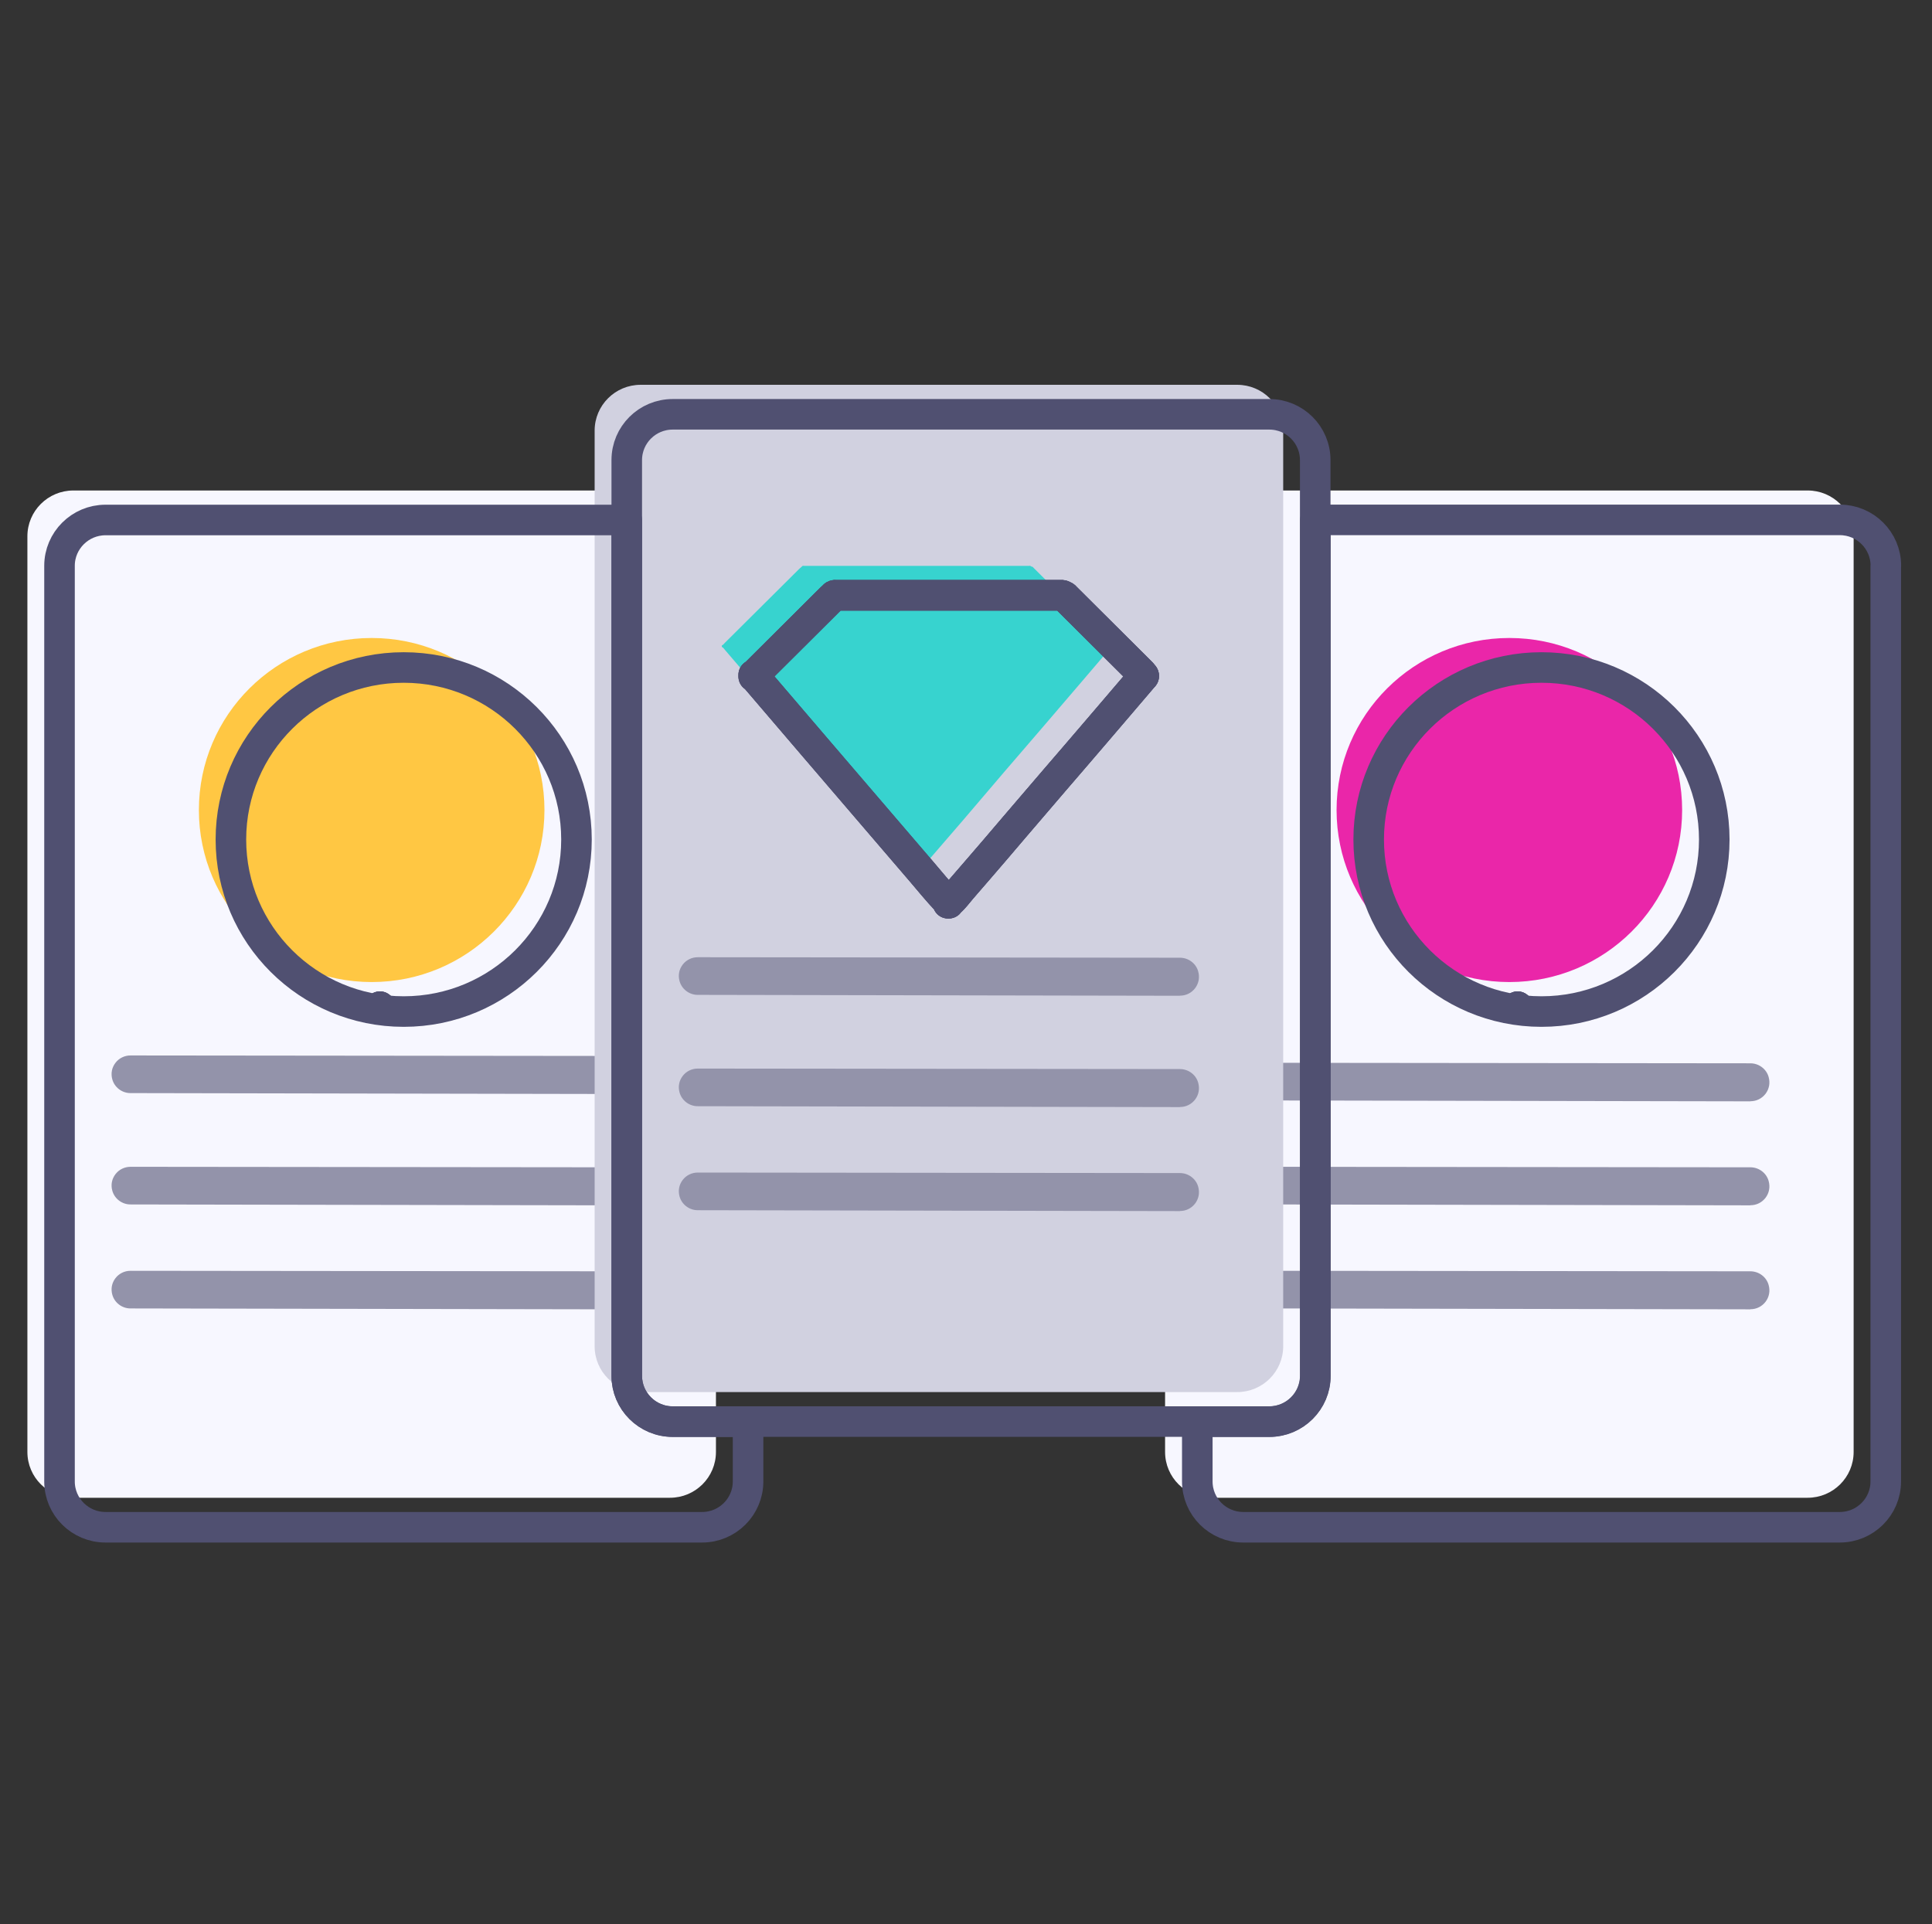 <?xml version="1.0" encoding="UTF-8"?> <svg xmlns="http://www.w3.org/2000/svg" width="251" height="250" viewBox="0 0 251 250" fill="none"><rect x="0" y="0" width="251" height="250" fill="#333333" stroke="none"/><g clip-path="url(#clip0_4908_6112)"><path d="M234.844 63.732H157.339C154.039 63.732 151.364 66.396 151.364 69.682V188.662C151.364 191.948 154.039 194.612 157.339 194.612H234.844C238.144 194.612 240.819 191.948 240.819 188.662V69.682C240.819 66.396 238.144 63.732 234.844 63.732Z" fill="#F7F7FF"></path><path d="M193.045 127.062C193.045 127.062 193.007 126.997 192.994 126.971C192.994 126.971 193.084 126.984 193.033 127.062H193.045Z" fill="#37D3CF"></path><path d="M227.405 170.129L164.752 170.013C163.65 170.013 162.678 169.264 162.393 168.219C162.186 167.47 162.328 166.696 162.808 166.076C163.275 165.47 163.987 165.121 164.765 165.121L227.405 165.186C228.506 165.186 229.491 165.922 229.776 166.967C229.997 167.754 229.841 168.529 229.375 169.148C228.895 169.767 228.195 170.116 227.405 170.116V170.129Z" fill="#9393AA"></path><path d="M227.405 156.616L164.752 156.5C163.65 156.5 162.678 155.751 162.393 154.706C162.186 153.958 162.328 153.183 162.808 152.564C163.275 151.957 163.987 151.609 164.765 151.609L227.405 151.673C228.506 151.673 229.491 152.409 229.776 153.454C229.997 154.241 229.841 155.016 229.375 155.635C228.895 156.255 228.195 156.603 227.405 156.603V156.616Z" fill="#9393AA"></path><path d="M227.405 143.104L164.752 142.988C163.65 142.988 162.678 142.239 162.393 141.194C162.186 140.445 162.328 139.671 162.808 139.051C163.275 138.445 163.987 138.096 164.765 138.096L227.405 138.161C228.506 138.161 229.491 138.896 229.776 139.942C229.997 140.729 229.841 141.503 229.375 142.123C228.895 142.742 228.195 143.091 227.405 143.091V143.104Z" fill="#9393AA"></path><path d="M196.091 127.604C208.489 127.604 218.539 117.596 218.539 105.251C218.539 92.905 208.489 82.897 196.091 82.897C183.693 82.897 173.643 92.905 173.643 105.251C173.643 117.596 183.693 127.604 196.091 127.604Z" fill="#EA26A9"></path><path d="M87.039 63.732H9.534C6.234 63.732 3.559 66.396 3.559 69.682V188.662C3.559 191.948 6.234 194.612 9.534 194.612H87.039C90.339 194.612 93.014 191.948 93.014 188.662V69.682C93.014 66.396 90.339 63.732 87.039 63.732Z" fill="#F7F7FF"></path><path d="M45.24 127.062C45.24 127.062 45.201 126.997 45.188 126.971C45.188 126.971 45.279 126.984 45.227 127.062H45.24Z" fill="#37D3CF"></path><path d="M79.6 170.129L16.947 170.013C15.845 170.013 14.873 169.264 14.588 168.219C14.381 167.47 14.523 166.696 15.003 166.076C15.469 165.47 16.182 165.121 16.96 165.121L79.6 165.186C80.701 165.186 81.686 165.922 81.971 166.967C82.192 167.754 82.036 168.529 81.57 169.148C81.09 169.767 80.39 170.116 79.6 170.116V170.129Z" fill="#9393AA"></path><path d="M79.6 156.616L16.947 156.5C15.845 156.5 14.873 155.751 14.588 154.706C14.381 153.958 14.523 153.183 15.003 152.564C15.469 151.957 16.182 151.609 16.96 151.609L79.6 151.673C80.701 151.673 81.686 152.409 81.971 153.454C82.192 154.241 82.036 155.016 81.57 155.635C81.09 156.255 80.39 156.603 79.6 156.603V156.616Z" fill="#9393AA"></path><path d="M79.6 142.149L16.947 142.032C15.845 142.032 14.873 141.284 14.588 140.239C14.381 139.49 14.523 138.716 15.003 138.096C15.469 137.49 16.182 137.141 16.96 137.141L79.6 137.206C80.701 137.206 81.686 137.941 81.971 138.987C82.192 139.774 82.036 140.548 81.57 141.168C81.09 141.787 80.39 142.136 79.6 142.136V142.149Z" fill="#9393AA"></path><path d="M48.286 127.604C60.684 127.604 70.735 117.596 70.735 105.251C70.735 92.905 60.684 82.897 48.286 82.897C35.889 82.897 25.838 92.905 25.838 105.251C25.838 117.596 35.889 127.604 48.286 127.604Z" fill="#FFC743"></path><path d="M160.734 50H83.229C79.929 50 77.254 52.664 77.254 55.95V174.93C77.254 178.216 79.929 180.88 83.229 180.88H160.734C164.034 180.88 166.709 178.216 166.709 174.93V55.95C166.709 52.664 164.034 50 160.734 50Z" fill="#D1D1E0"></path><path d="M144.352 83.865C144.287 83.788 144.235 83.71 144.17 83.633C140.891 80.381 137.625 77.116 134.346 73.85C134.242 73.747 134.165 73.605 133.996 73.618C133.88 73.476 133.724 73.528 133.581 73.528C128.799 73.528 124.003 73.528 119.221 73.528H119.013C114.179 73.528 109.358 73.528 104.523 73.528C104.407 73.528 104.251 73.476 104.173 73.618C104.057 73.721 103.927 73.825 103.81 73.941C100.609 77.129 97.395 80.329 94.181 83.517C94.051 83.646 93.96 83.801 93.779 83.865V84.059C93.973 84.136 94.064 84.317 94.194 84.459C96.604 87.273 99.002 90.073 101.413 92.887C106.117 98.385 110.822 103.883 115.54 109.368C116.655 110.658 117.717 111.988 118.897 113.227C118.897 113.227 118.988 113.239 118.936 113.317C118.962 113.381 118.988 113.446 119.001 113.51H119.104C119.104 113.51 119.182 113.394 119.234 113.33C119.804 112.839 120.245 112.22 120.737 111.652C122.189 109.974 123.64 108.296 125.079 106.619C126.881 104.515 128.682 102.398 130.484 100.282C132.104 98.385 133.75 96.5 135.37 94.603C137.042 92.654 138.727 90.693 140.399 88.731C141.695 87.208 143.004 85.685 144.3 84.162C144.378 84.072 144.533 83.995 144.365 83.853L144.352 83.865Z" fill="#37D3CF"></path><path d="M118.936 113.343C118.936 113.343 118.897 113.278 118.884 113.252C118.884 113.252 118.975 113.265 118.923 113.343H118.936Z" fill="#37D3CF"></path><path d="M153.295 157.365L90.642 157.249C89.541 157.249 88.569 156.5 88.283 155.455C88.076 154.706 88.219 153.932 88.698 153.312C89.165 152.706 89.878 152.357 90.655 152.357L153.295 152.422C154.396 152.422 155.381 153.158 155.667 154.203C155.887 154.99 155.731 155.765 155.265 156.384C154.785 157.004 154.085 157.352 153.295 157.352V157.365Z" fill="#9393AA"></path><path d="M153.295 143.852L90.642 143.736C89.541 143.736 88.569 142.988 88.283 141.942C88.076 141.194 88.219 140.419 88.698 139.8C89.165 139.193 89.878 138.845 90.655 138.845L153.295 138.909C154.396 138.909 155.381 139.645 155.667 140.69C155.887 141.478 155.731 142.252 155.265 142.871C154.785 143.491 154.085 143.839 153.295 143.839V143.852Z" fill="#9393AA"></path><path d="M153.295 129.385L90.642 129.269C89.541 129.269 88.569 128.52 88.283 127.475C88.076 126.726 88.219 125.952 88.698 125.332C89.165 124.726 89.878 124.377 90.655 124.377L153.295 124.442C154.396 124.442 155.381 125.177 155.667 126.223C155.887 127.01 155.731 127.784 155.265 128.404C154.785 129.023 154.085 129.372 153.295 129.372V129.385Z" fill="#9393AA"></path><path d="M244.992 73.515V192.495C244.992 195.786 242.309 198.445 239.017 198.445H161.525C158.22 198.445 155.55 195.786 155.55 192.495V184.726H164.92C168.213 184.726 170.895 182.054 170.895 178.776V67.552H239.03C242.322 67.552 245.005 70.224 245.005 73.502L244.992 73.515Z" stroke="#505071" stroke-width="3.97" stroke-linecap="round" stroke-linejoin="round"></path><path d="M197.167 130.804V130.817V130.804Z" stroke="#505071" stroke-width="3.97" stroke-linecap="round" stroke-linejoin="round"></path><path d="M197.167 130.804V130.817V130.804Z" stroke="#505071" stroke-width="3.97" stroke-linecap="round" stroke-linejoin="round"></path><path d="M197.206 130.895C197.206 130.895 197.167 130.83 197.154 130.804C197.154 130.804 197.245 130.817 197.193 130.895H197.206Z" stroke="#505071" stroke-width="3.97" stroke-linecap="round" stroke-linejoin="round"></path><path d="M200.265 131.437C212.662 131.437 222.713 121.429 222.713 109.084C222.713 96.738 212.662 86.731 200.265 86.731C187.867 86.731 177.816 96.738 177.816 109.084C177.816 121.429 187.867 131.437 200.265 131.437Z" stroke="#505071" stroke-width="3.97" stroke-linecap="round" stroke-linejoin="round"></path><path d="M97.187 184.726V192.495C97.187 195.786 94.504 198.445 91.212 198.445H13.707C10.415 198.445 7.732 195.786 7.732 192.495V73.515C7.732 70.237 10.415 67.565 13.707 67.565H81.427V178.776C81.427 182.054 84.097 184.726 87.402 184.726H97.187Z" stroke="#505071" stroke-width="3.97" stroke-linecap="round" stroke-linejoin="round"></path><path d="M49.362 130.804V130.817V130.804Z" stroke="#505071" stroke-width="3.97" stroke-linecap="round" stroke-linejoin="round"></path><path d="M49.362 130.804V130.817V130.804Z" stroke="#505071" stroke-width="3.97" stroke-linecap="round" stroke-linejoin="round"></path><path d="M49.401 130.895C49.401 130.895 49.362 130.83 49.349 130.804C49.349 130.804 49.44 130.817 49.388 130.895H49.401Z" stroke="#505071" stroke-width="3.97" stroke-linecap="round" stroke-linejoin="round"></path><path d="M52.447 131.437C64.844 131.437 74.895 121.429 74.895 109.084C74.895 96.738 64.844 86.731 52.447 86.731C40.049 86.731 29.998 96.738 29.998 109.084C29.998 121.429 40.049 131.437 52.447 131.437Z" stroke="#505071" stroke-width="3.97" stroke-linecap="round" stroke-linejoin="round"></path><path d="M148.46 88.008C147.164 89.531 145.855 91.067 144.559 92.577C142.874 94.539 141.215 96.5 139.53 98.449C137.897 100.346 136.264 102.231 134.644 104.141C132.83 106.244 131.041 108.348 129.24 110.465C127.801 112.142 126.349 113.833 124.898 115.498C124.405 116.066 123.977 116.685 123.394 117.189C123.355 117.253 123.316 117.305 123.265 117.356H123.174C123.174 117.356 123.122 117.227 123.109 117.163C123.083 117.137 123.07 117.098 123.057 117.072C121.878 115.833 120.802 114.504 119.7 113.214C114.983 107.728 110.278 102.218 105.573 96.733C103.175 93.919 100.765 91.106 98.354 88.292C98.224 88.15 98.134 87.957 97.926 87.892V87.686C98.108 87.621 98.211 87.466 98.341 87.35L107.958 77.774C108.075 77.657 108.204 77.554 108.321 77.438C108.412 77.283 108.567 77.348 108.684 77.348H137.742C137.884 77.348 138.04 77.296 138.157 77.438C138.325 77.438 138.403 77.58 138.507 77.683C141.786 80.936 145.065 84.201 148.331 87.466C148.396 87.531 148.447 87.621 148.512 87.698C148.694 87.84 148.538 87.918 148.447 88.008H148.46Z" stroke="#505071" stroke-width="3.97" stroke-linecap="round" stroke-linejoin="round"></path><path d="M164.895 53.833H87.402C84.097 53.833 81.427 56.492 81.427 59.783V178.763C81.427 182.041 84.097 184.713 87.402 184.713H164.895C168.187 184.713 170.87 182.041 170.87 178.763V59.783C170.87 56.492 168.2 53.833 164.895 53.833ZM97.926 87.698C98.108 87.634 98.212 87.479 98.341 87.363L107.958 77.787C108.075 77.67 108.204 77.567 108.321 77.451C108.412 77.296 108.567 77.361 108.684 77.361H137.742C137.884 77.361 138.04 77.309 138.157 77.451C138.325 77.451 138.403 77.593 138.507 77.696C141.786 80.948 145.065 84.214 148.331 87.479C148.396 87.543 148.448 87.634 148.512 87.711C148.694 87.853 148.538 87.931 148.448 88.021C147.151 89.544 145.842 91.08 144.546 92.59C142.861 94.551 141.202 96.513 139.518 98.462C137.884 100.359 136.251 102.243 134.631 104.153C132.817 106.257 131.028 108.361 129.227 110.477C127.788 112.155 126.336 113.846 124.885 115.511C124.392 116.079 123.965 116.698 123.381 117.201C123.342 117.266 123.304 117.318 123.252 117.369H123.161C123.161 117.369 123.109 117.24 123.096 117.176C123.07 117.15 123.057 117.111 123.044 117.085C121.865 115.846 120.789 114.517 119.688 113.226C114.97 107.741 110.265 102.23 105.56 96.745C103.162 93.932 100.752 91.118 98.341 88.305C98.212 88.163 98.121 87.969 97.913 87.905V87.698H97.926Z" stroke="#505071" stroke-width="3.97" stroke-linecap="round" stroke-linejoin="round"></path><path d="M148.512 87.698C148.447 87.621 148.396 87.543 148.331 87.466C145.052 84.201 141.773 80.936 138.507 77.683C138.403 77.58 138.325 77.438 138.157 77.438C138.04 77.296 137.884 77.348 137.742 77.348H108.684C108.567 77.348 108.412 77.283 108.321 77.438C108.204 77.554 108.075 77.657 107.958 77.774L98.341 87.35C98.211 87.466 98.108 87.634 97.926 87.686V87.892C98.134 87.957 98.211 88.15 98.354 88.292C100.752 91.106 103.162 93.919 105.573 96.733C110.291 102.218 114.996 107.728 119.7 113.214C120.802 114.504 121.878 115.833 123.057 117.072C123.096 117.072 123.122 117.072 123.122 117.111C123.122 117.111 123.122 117.137 123.096 117.163C123.122 117.227 123.135 117.292 123.161 117.356H123.252C123.252 117.356 123.342 117.24 123.381 117.189C123.952 116.685 124.392 116.066 124.885 115.498C126.336 113.82 127.788 112.142 129.227 110.465C131.041 108.348 132.83 106.244 134.631 104.141C136.251 102.243 137.884 100.359 139.517 98.449C141.202 96.5 142.861 94.539 144.546 92.577C145.842 91.067 147.151 89.531 148.447 88.008C148.525 87.918 148.694 87.84 148.512 87.698Z" stroke="#505071" stroke-width="3.97" stroke-linecap="round" stroke-linejoin="round"></path><path d="M123.122 117.124C123.122 117.124 123.122 117.15 123.096 117.176C123.07 117.15 123.057 117.111 123.044 117.085C123.083 117.085 123.109 117.085 123.109 117.124H123.122Z" stroke="#505071" stroke-width="3.97" stroke-linecap="round" stroke-linejoin="round"></path></g><defs><clipPath id="clip0_4908_6112"><rect width="244" height="151" fill="white" transform="translate(3.559 50)"></rect></clipPath></defs></svg> 